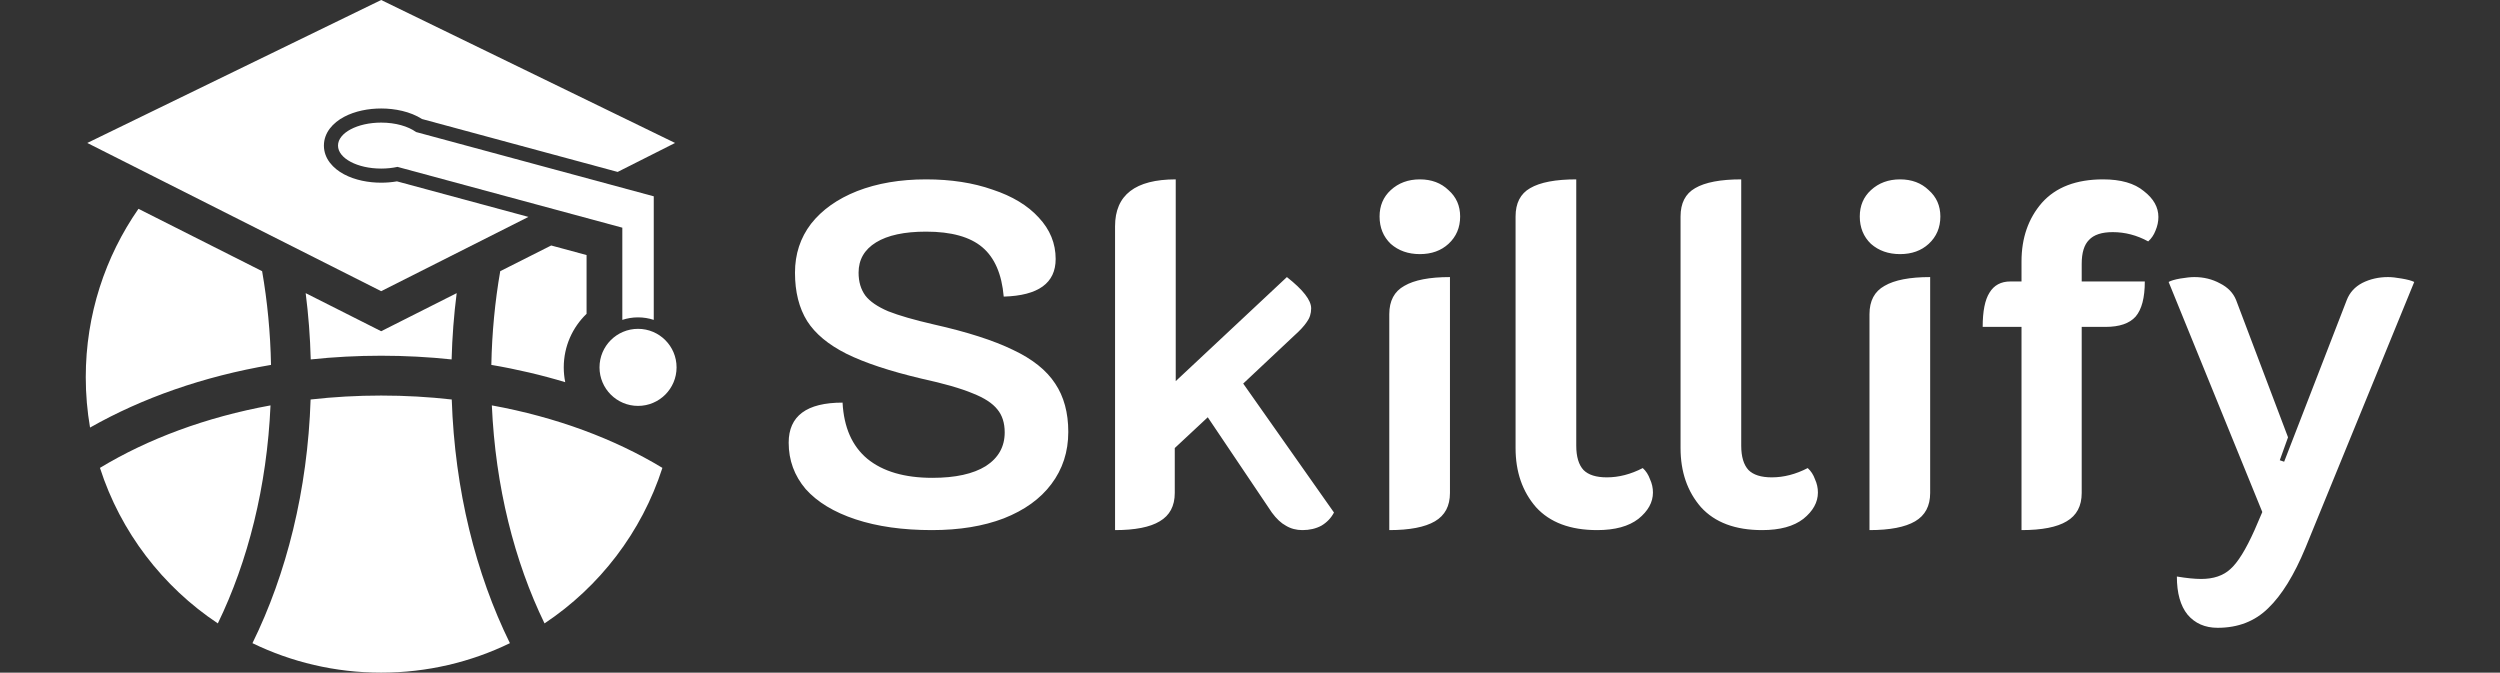 <?xml version="1.0" encoding="UTF-8"?>
<svg xmlns="http://www.w3.org/2000/svg" width="223" height="60" viewBox="0 0 223 60" fill="none">
  <rect x="0" y="0" width="223" height="60" fill="#333333" stroke="none"/>
  <path fill-rule="evenodd" clip-rule="evenodd" d="M50.419 34.091C48.31 33.454 46.106 32.936 43.827 32.549C43.883 29.667 44.155 26.869 44.621 24.189L49.166 21.897L52.322 22.751V27.992C51.068 29.198 50.287 30.893 50.287 32.769C50.287 33.222 50.332 33.664 50.419 34.091ZM40.284 32.061C38.236 31.843 36.137 31.73 34.001 31.73C31.865 31.73 29.767 31.843 27.718 32.061C27.665 30.05 27.512 28.075 27.266 26.148L34.001 29.545L40.736 26.148C40.49 28.075 40.337 30.05 40.284 32.061ZM24.175 32.549C18.152 33.571 12.657 35.512 8.032 38.139C7.782 36.679 7.65 35.18 7.65 33.649C7.65 28.065 9.388 22.888 12.351 18.626L23.381 24.189C23.847 26.869 24.12 29.667 24.175 32.549ZM59.087 41.734C57.241 47.466 53.486 52.339 48.571 55.607C45.887 50.077 44.192 43.405 43.872 36.161C49.613 37.207 54.8 39.142 59.087 41.734ZM45.484 57.371C42.013 59.055 38.118 60 34.001 60C29.884 60 25.989 59.055 22.518 57.371C25.555 51.197 27.44 43.722 27.706 35.635C29.752 35.404 31.855 35.283 34.001 35.283C36.147 35.283 38.25 35.404 40.296 35.635C40.563 43.722 42.447 51.197 45.484 57.371ZM19.431 55.607C14.516 52.339 10.761 47.466 8.916 41.734C13.202 39.142 18.39 37.207 24.13 36.161C23.81 43.405 22.116 50.077 19.431 55.607Z" fill="white"></path>
  <path fill-rule="evenodd" clip-rule="evenodd" d="M34.001 0L60.217 12.752L55.094 15.336L37.644 10.617C36.596 9.944 35.219 9.677 34.001 9.677C32.884 9.677 31.68 9.897 30.686 10.426C29.712 10.945 28.892 11.819 28.892 12.986C28.892 14.154 29.712 15.028 30.686 15.547C31.68 16.076 32.884 16.296 34.001 16.296C34.472 16.296 34.945 16.258 35.41 16.177L47.137 19.348L34.001 25.973L7.786 12.752L34.001 0Z" fill="white"></path>
  <path fill-rule="evenodd" clip-rule="evenodd" d="M34.001 10.936C35.278 10.936 36.41 11.267 37.111 11.777L58.315 17.511V28.534C57.874 28.388 57.403 28.309 56.913 28.309C56.424 28.309 55.952 28.388 55.511 28.534V20.309L35.456 14.886C35.007 14.983 34.516 15.037 34.001 15.037C31.874 15.037 30.15 14.119 30.15 12.986C30.15 11.854 31.874 10.936 34.001 10.936Z" fill="white"></path>
  <path d="M56.913 36.206C58.812 36.206 60.35 34.667 60.35 32.769C60.35 30.871 58.812 29.332 56.913 29.332C55.015 29.332 53.476 30.871 53.476 32.769C53.476 34.667 55.015 36.206 56.913 36.206Z" fill="white"></path>
  <path d="M83.124 47.285C80.526 47.285 78.26 46.966 76.326 46.327C74.392 45.688 72.905 44.787 71.866 43.625C70.856 42.434 70.35 41.054 70.35 39.486C70.35 37.104 71.952 35.913 75.157 35.913C75.272 38.121 76.008 39.791 77.365 40.924C78.751 42.057 80.685 42.623 83.167 42.623C85.217 42.623 86.804 42.275 87.93 41.577C89.056 40.851 89.619 39.849 89.619 38.571C89.619 37.728 89.402 37.046 88.969 36.523C88.536 35.971 87.8 35.492 86.761 35.085C85.722 34.649 84.206 34.214 82.215 33.778C79.386 33.11 77.148 32.369 75.503 31.556C73.886 30.742 72.717 29.769 71.996 28.636C71.274 27.474 70.913 26.036 70.913 24.322C70.913 22.667 71.389 21.214 72.342 19.965C73.324 18.716 74.695 17.743 76.456 17.046C78.245 16.349 80.295 16 82.604 16C84.827 16 86.804 16.305 88.536 16.915C90.297 17.496 91.668 18.324 92.65 19.399C93.66 20.474 94.165 21.708 94.165 23.102C94.165 25.252 92.621 26.37 89.532 26.457C89.359 24.453 88.724 22.986 87.627 22.057C86.53 21.127 84.856 20.662 82.604 20.662C80.67 20.662 79.183 20.982 78.144 21.621C77.105 22.26 76.585 23.16 76.585 24.322C76.585 25.136 76.788 25.819 77.192 26.37C77.596 26.893 78.274 27.358 79.227 27.765C80.179 28.142 81.536 28.535 83.297 28.941C86.27 29.609 88.623 30.365 90.355 31.207C92.087 32.02 93.343 33.023 94.122 34.214C94.901 35.376 95.291 36.813 95.291 38.527C95.291 40.299 94.786 41.853 93.775 43.19C92.794 44.497 91.38 45.514 89.532 46.24C87.713 46.937 85.577 47.285 83.124 47.285ZM118.991 45.717C118.731 46.211 118.356 46.603 117.865 46.893C117.374 47.155 116.812 47.285 116.176 47.285C115.628 47.285 115.137 47.155 114.704 46.893C114.271 46.661 113.853 46.269 113.449 45.717L107.733 37.22L104.789 39.965V43.974C104.789 45.136 104.341 45.978 103.446 46.501C102.58 47.024 101.252 47.285 99.463 47.285V20.183C99.463 17.394 101.267 16 104.875 16V33.996L114.791 24.715C116.234 25.848 116.956 26.777 116.956 27.503C116.956 27.968 116.826 28.375 116.566 28.723C116.335 29.072 115.96 29.479 115.44 29.943L110.894 34.214L118.991 45.717ZM126.652 22.667C125.612 22.667 124.746 22.362 124.054 21.752C123.39 21.113 123.058 20.299 123.058 19.311C123.058 18.353 123.39 17.569 124.054 16.959C124.746 16.32 125.612 16 126.652 16C127.691 16 128.542 16.32 129.206 16.959C129.899 17.569 130.245 18.353 130.245 19.311C130.245 20.299 129.899 21.113 129.206 21.752C128.542 22.362 127.691 22.667 126.652 22.667ZM123.924 28.026C123.924 26.835 124.371 25.993 125.266 25.499C126.161 24.976 127.518 24.715 129.336 24.715V43.974C129.336 45.136 128.889 45.978 127.994 46.501C127.099 47.024 125.742 47.285 123.924 47.285V28.026ZM142.464 47.285C140.068 47.285 138.249 46.603 137.008 45.237C135.796 43.843 135.189 42.086 135.189 39.965V19.311C135.189 18.121 135.622 17.278 136.488 16.784C137.383 16.261 138.754 16 140.602 16V39.747C140.602 40.735 140.818 41.461 141.251 41.926C141.684 42.362 142.377 42.58 143.33 42.58C144.398 42.58 145.466 42.304 146.534 41.752C146.823 42.013 147.039 42.347 147.183 42.754C147.357 43.132 147.443 43.524 147.443 43.93C147.443 44.802 147.01 45.586 146.144 46.283C145.278 46.952 144.051 47.285 142.464 47.285ZM157.179 47.285C154.783 47.285 152.964 46.603 151.723 45.237C150.511 43.843 149.905 42.086 149.905 39.965V19.311C149.905 18.121 150.338 17.278 151.204 16.784C152.098 16.261 153.469 16 155.317 16V39.747C155.317 40.735 155.534 41.461 155.966 41.926C156.399 42.362 157.092 42.58 158.045 42.58C159.113 42.58 160.181 42.304 161.249 41.752C161.538 42.013 161.754 42.347 161.899 42.754C162.072 43.132 162.158 43.524 162.158 43.93C162.158 44.802 161.725 45.586 160.859 46.283C159.993 46.952 158.767 47.285 157.179 47.285ZM169.486 22.667C168.447 22.667 167.581 22.362 166.888 21.752C166.224 21.113 165.892 20.299 165.892 19.311C165.892 18.353 166.224 17.569 166.888 16.959C167.581 16.32 168.447 16 169.486 16C170.525 16 171.377 16.32 172.041 16.959C172.734 17.569 173.08 18.353 173.08 19.311C173.08 20.299 172.734 21.113 172.041 21.752C171.377 22.362 170.525 22.667 169.486 22.667ZM166.758 28.026C166.758 26.835 167.206 25.993 168.1 25.499C168.995 24.976 170.352 24.715 172.171 24.715V43.974C172.171 45.136 171.723 45.978 170.828 46.501C169.934 47.024 168.577 47.285 166.758 47.285V28.026ZM180.319 29.159H176.855C176.855 27.765 177.057 26.748 177.461 26.109C177.865 25.441 178.486 25.107 179.323 25.107H180.319V23.32C180.319 21.229 180.925 19.486 182.137 18.091C183.379 16.697 185.197 16 187.593 16C189.181 16 190.393 16.349 191.23 17.046C192.096 17.714 192.529 18.484 192.529 19.355C192.529 19.762 192.443 20.169 192.27 20.575C192.125 20.953 191.909 21.272 191.62 21.534C190.61 20.982 189.556 20.706 188.459 20.706C187.478 20.706 186.771 20.938 186.338 21.403C185.905 21.839 185.688 22.55 185.688 23.538V25.107H191.317C191.317 26.559 191.043 27.605 190.494 28.244C189.946 28.854 189.051 29.159 187.81 29.159H185.688V43.974C185.688 45.136 185.241 45.978 184.346 46.501C183.48 47.024 182.137 47.285 180.319 47.285V29.159ZM197.814 56C196.688 56 195.793 55.608 195.129 54.824C194.494 54.039 194.177 52.906 194.177 51.425C195.043 51.57 195.764 51.643 196.342 51.643C197.439 51.643 198.305 51.352 198.94 50.771C199.604 50.19 200.325 49.028 201.105 47.285L201.798 45.673L193.441 25.15C193.643 25.034 193.989 24.933 194.48 24.845C194.999 24.758 195.418 24.715 195.736 24.715C196.573 24.715 197.338 24.903 198.03 25.281C198.723 25.63 199.2 26.123 199.459 26.762L204.092 39.007L203.356 41.054L203.746 41.185L209.332 26.762C209.591 26.094 210.053 25.586 210.717 25.238C211.41 24.889 212.175 24.715 213.012 24.715C213.33 24.715 213.734 24.758 214.225 24.845C214.744 24.933 215.119 25.034 215.35 25.15L205.651 48.854C204.641 51.294 203.53 53.095 202.317 54.257C201.134 55.419 199.633 56 197.814 56Z" fill="white"></path>
</svg>
